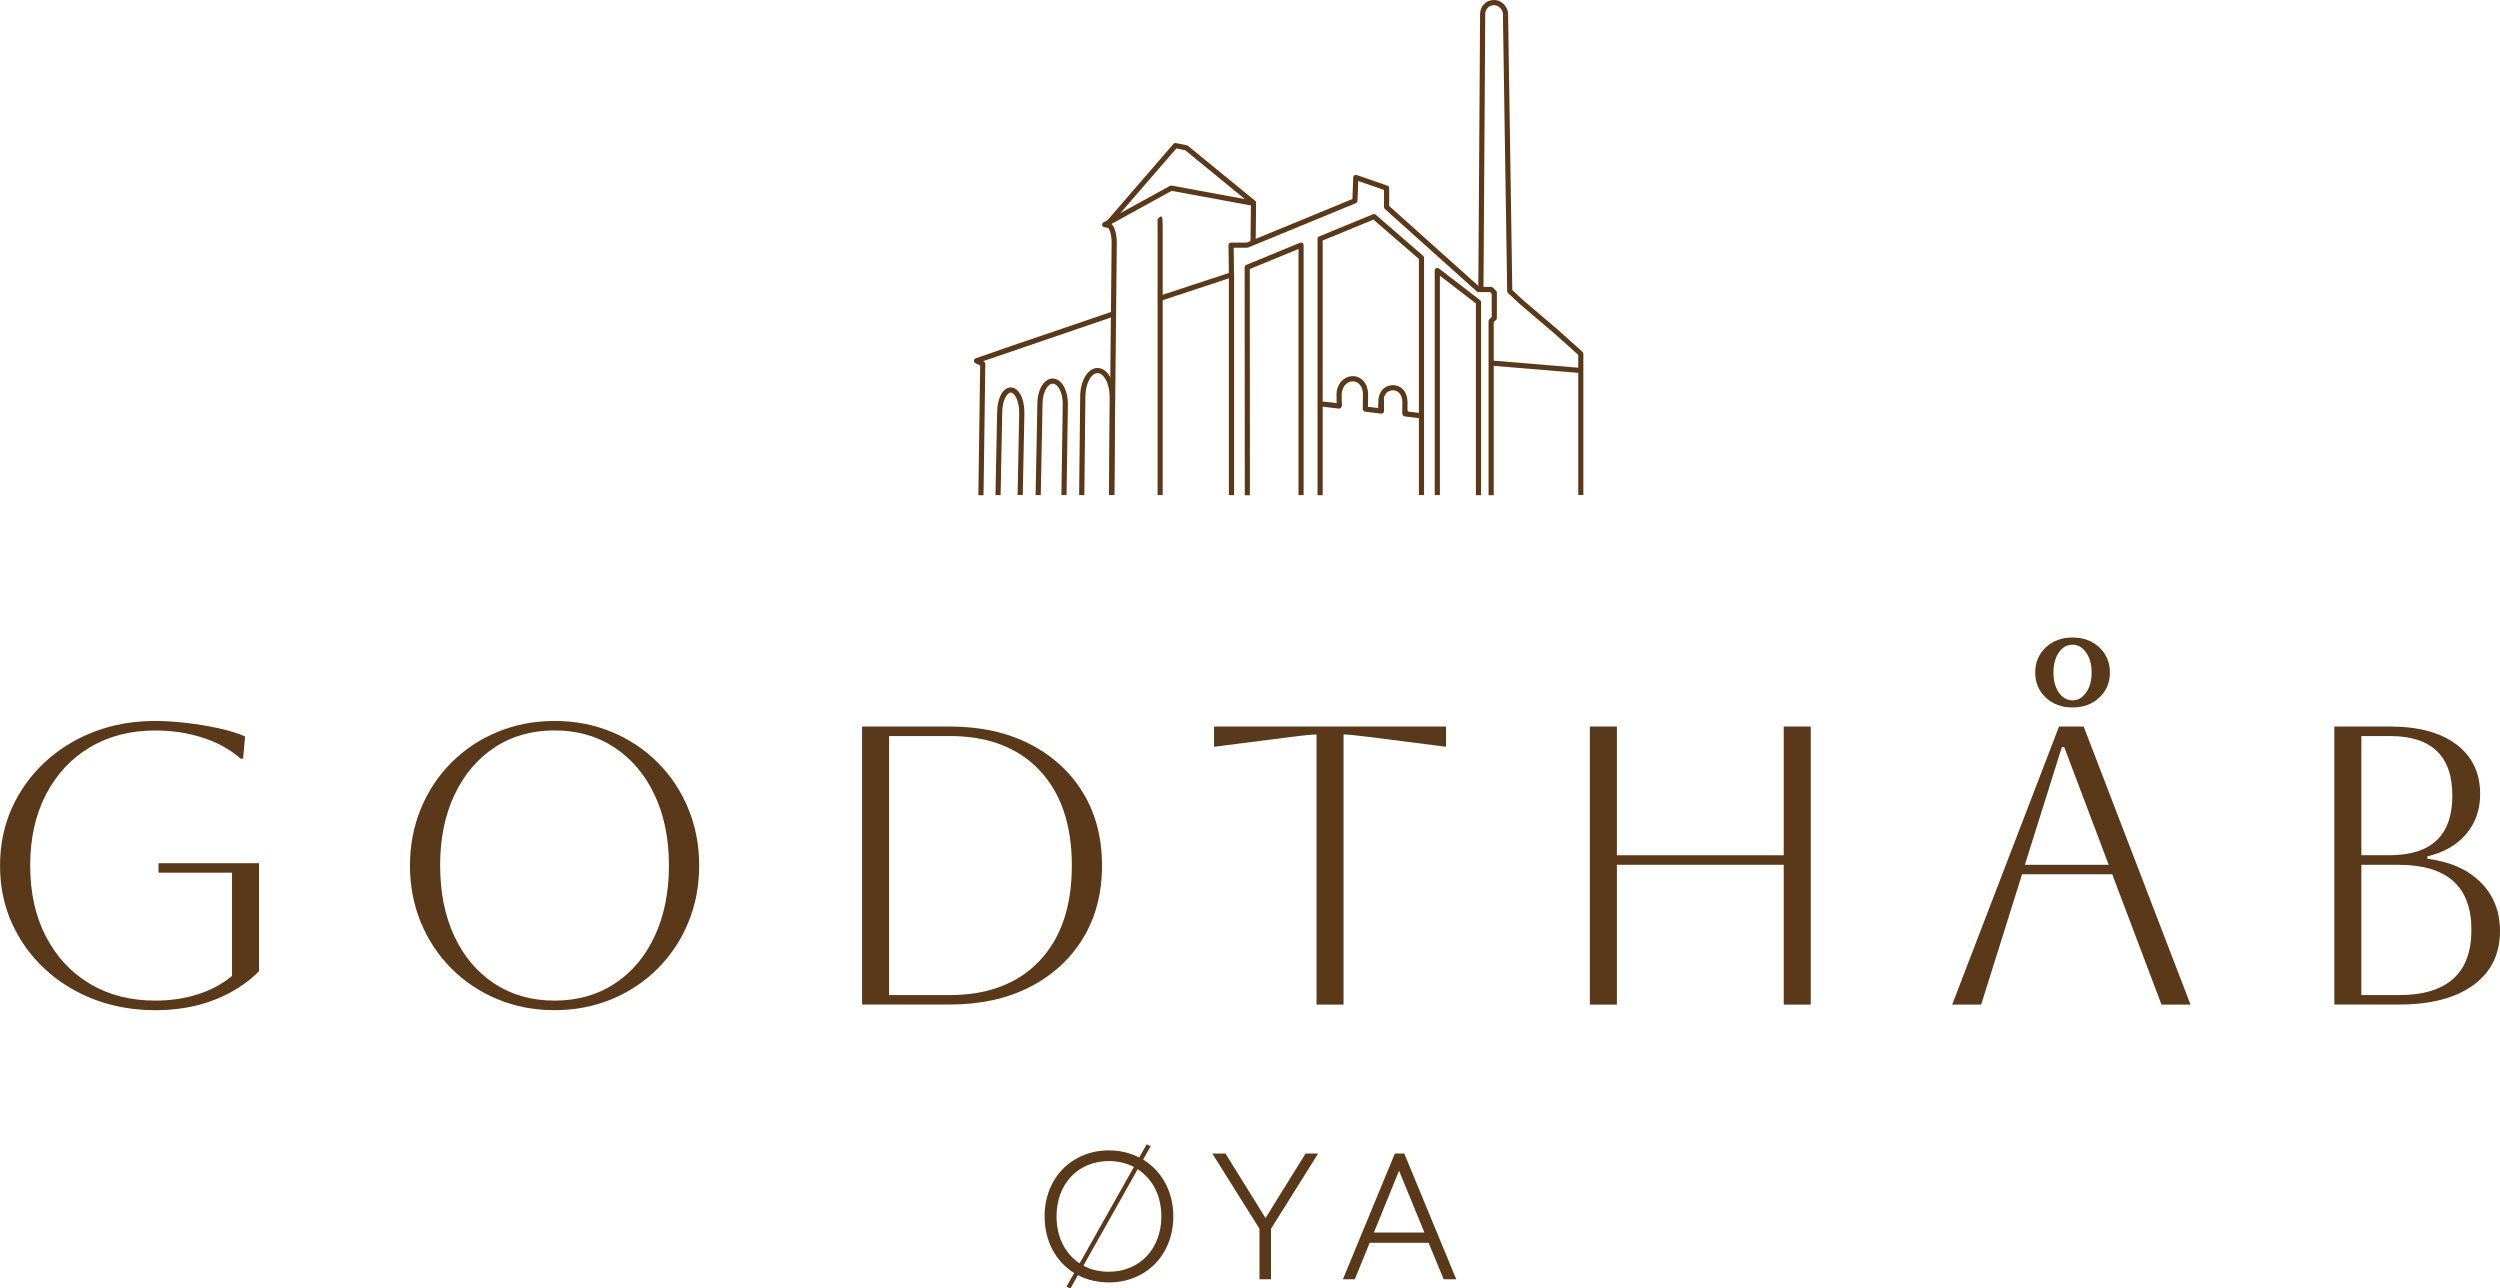 <?xml version="1.0" encoding="UTF-8"?>
<svg xmlns="http://www.w3.org/2000/svg" viewBox="0 0 706.57 364.16">
  <defs>
    <style>
      .cls-1 {
        fill: #5a391a;
        stroke-width: 0px;
      }
    </style>
  </defs>
  <g id="Layer_1" data-name="Layer 1">
    <g>
      <path class="cls-1" d="M44.8,246.66v-2.69h28.41v30.54c-3.44,3.44-7.65,6.14-12.63,8.08-4.98,1.94-10.54,2.92-16.68,2.92s-12.09-1.03-17.4-3.09c-5.31-2.06-9.96-4.94-13.92-8.64-3.97-3.71-7.05-8.03-9.26-12.97-2.21-4.94-3.31-10.33-3.31-16.17s1.1-11.23,3.31-16.17c2.21-4.94,5.3-9.26,9.26-12.97,3.97-3.71,8.61-6.59,13.92-8.65,5.32-2.06,11.12-3.09,17.4-3.09,2.69,0,5.63.19,8.81.56,3.18.37,6.23.88,9.15,1.52,2.92.64,5.39,1.4,7.41,2.3l-.56,6.29h-.67c-2.99-2.62-6.59-4.6-10.78-5.95-4.19-1.35-8.64-2.02-13.36-2.02-7.04,0-13.21,1.59-18.52,4.77-5.32,3.18-9.45,7.63-12.41,13.36-2.96,5.73-4.44,12.41-4.44,20.04s1.48,14.32,4.44,20.04c2.96,5.73,7.09,10.18,12.41,13.36,5.31,3.18,11.49,4.77,18.52,4.77,4.34,0,8.37-.6,12.07-1.8,3.71-1.2,6.91-2.92,9.6-5.16v-29.19h-20.77Z"/>
      <path class="cls-1" d="M115.87,244.63c0-5.76,1.03-11.13,3.09-16.11,2.06-4.98,4.94-9.32,8.65-13.02,3.71-3.71,8.04-6.59,13.02-8.65s10.35-3.09,16.11-3.09,11.13,1.03,16.11,3.09c4.98,2.06,9.32,4.94,13.02,8.65,3.71,3.7,6.59,8.05,8.65,13.02,2.06,4.98,3.09,10.35,3.09,16.11s-1.03,11.13-3.09,16.11-4.94,9.32-8.65,13.02c-3.7,3.71-8.05,6.59-13.02,8.65-4.98,2.06-10.35,3.09-16.11,3.09s-11.13-1.03-16.11-3.09-9.32-4.94-13.02-8.65c-3.71-3.7-6.59-8.04-8.65-13.02-2.06-4.98-3.09-10.35-3.09-16.11M124.4,244.63c0,7.64,1.35,14.32,4.04,20.04,2.69,5.73,6.48,10.18,11.34,13.36,4.87,3.18,10.51,4.77,16.95,4.77s12.09-1.59,16.95-4.77c4.87-3.18,8.65-7.65,11.34-13.42,2.69-5.76,4.04-12.42,4.04-19.99s-1.35-14.2-4.04-19.93c-2.69-5.73-6.48-10.2-11.34-13.42s-10.52-4.83-16.95-4.83-12.07,1.59-16.9,4.77c-4.83,3.18-8.61,7.64-11.34,13.36-2.73,5.72-4.1,12.41-4.1,20.04"/>
      <path class="cls-1" d="M243.65,283.93v-78.6h24.7c8.68,0,16.24,1.65,22.68,4.94,6.43,3.3,11.45,7.88,15.04,13.75,3.59,5.88,5.39,12.74,5.39,20.6s-1.8,14.73-5.39,20.6c-3.59,5.88-8.61,10.46-15.04,13.75-6.44,3.29-14,4.94-22.68,4.94h-24.7ZM268.35,208.03h-17.07v73.21h17.07c10.85,0,19.33-3.22,25.43-9.66,6.1-6.44,9.15-15.42,9.15-26.95s-3.05-20.51-9.15-26.95c-6.1-6.44-14.58-9.66-25.43-9.66"/>
      <path class="cls-1" d="M372.09,283.93v-76.35c-1.12,0-3.44.23-6.96.67l-22.01,2.81v-5.73h65.57v5.73l-22.01-2.81c-3.52-.45-5.84-.67-6.96-.67v76.35h-7.64Z"/>
      <polygon class="cls-1" points="449.34 283.93 449.34 205.34 456.98 205.34 456.98 241.72 504.13 241.72 504.13 205.34 511.77 205.34 511.77 283.93 504.13 283.93 504.13 244.41 456.98 244.41 456.98 283.93 449.34 283.93"/>
      <path class="cls-1" d="M551.74,283.93l30.2-78.6h6.96l30.2,78.6h-8.2l-13.92-36.83h-25.49l-11.56,36.83h-8.2ZM582.73,211.17l-10.44,33.24h23.69l-12.57-33.24h-.68ZM575.21,190.07c0-2.85.99-5.2,2.97-7.08,1.98-1.87,4.51-2.81,7.58-2.81s5.6.94,7.58,2.81c1.98,1.87,2.98,4.23,2.98,7.08s-.99,5.2-2.98,7.07c-1.98,1.87-4.51,2.81-7.58,2.81s-5.6-.93-7.58-2.81c-1.98-1.87-2.97-4.23-2.97-7.07M585.76,182.21c-1.57,0-2.86.73-3.87,2.19-1.01,1.46-1.52,3.35-1.52,5.67s.5,4.21,1.52,5.67c1.01,1.46,2.3,2.19,3.87,2.19s2.77-.73,3.82-2.19c1.05-1.46,1.57-3.35,1.57-5.67s-.52-4.21-1.57-5.67c-1.05-1.46-2.32-2.19-3.82-2.19"/>
      <path class="cls-1" d="M659.75,283.93v-78.6h15.61c8.08,0,14.37,1.69,18.86,5.05,4.49,3.37,6.74,8.05,6.74,14.04,0,4.42-1.31,8.18-3.93,11.28-2.62,3.11-6.29,5.22-11,6.34v.67c6.44.82,11.47,3.05,15.1,6.68,3.63,3.63,5.44,8.22,5.44,13.75,0,6.51-2.51,11.61-7.52,15.27-5.01,3.67-12.05,5.5-21.11,5.5h-18.19ZM675.47,208.03h-8.08v33.68h7.97c11.83,0,17.74-5.62,17.74-16.84s-5.87-16.84-17.63-16.84M677.94,244.41h-10.55v36.83h10.55c13.7,0,20.55-6.14,20.55-18.41s-6.85-18.41-20.55-18.41"/>
      <path class="cls-1" d="M295.23,343.79c0-10.84,7.7-18.66,18.19-18.66,3.14,0,6.04.71,8.53,2.02l2.13-3.73,1.13.53-2.13,3.79c5.21,3.14,8.53,8.95,8.53,16.05,0,10.9-7.76,18.66-18.18,18.66-3.26,0-6.22-.71-8.77-2.07l-2.13,3.79-1.13-.53,2.19-3.85c-5.15-3.2-8.35-8.94-8.35-15.99M320.47,329.81c-2.08-1.07-4.5-1.66-7.05-1.66-8.59,0-14.81,6.28-14.81,15.64,0,5.92,2.49,10.6,6.52,13.27l15.34-27.25ZM306.19,357.71c2.07,1.13,4.56,1.72,7.23,1.72,8.47,0,14.81-6.28,14.81-15.64,0-5.98-2.61-10.72-6.69-13.33l-15.34,27.25Z"/>
      <polygon class="cls-1" points="342.63 326.02 346.36 326.02 357.67 344.26 368.99 326.02 372.54 326.02 359.22 347.28 359.22 361.56 355.96 361.56 355.96 347.28 342.63 326.02"/>
      <path class="cls-1" d="M382.92,361.56h-3.38l14.69-35.54h2.66l14.69,35.54h-3.55l-4.27-10.31h-16.65l-4.2,10.31ZM395.41,330.88l-7.11,17.47h14.28l-7.17-17.47Z"/>
      <path class="cls-1" d="M446.06,139.91v-39.61s-6.88-6.17-6.88-6.17l-9.68-8.23-3.3-3.08c-.15-.13-.23-.32-.23-.52l-1.2-78.03,1.46-.02,1.19,77.72,3.05,2.85,9.66,8.22,7.13,6.4c.15.14.24.34.24.54v39.93s-1.44,0-1.44,0Z"/>
      <rect class="cls-1" x="379.91" y="42.07" width="77.74" height="1.46" transform="translate(373.29 461.29) rotate(-89.63)"/>
      <path class="cls-1" d="M422.17,139.95h-1.46v-49.18c0-.19.08-.38.21-.52l.68-.68v-6.56l-.47-.47h-3.28c-.18,0-.35-.07-.49-.19l-25.96-23.28c-.15-.14-.24-.34-.24-.54v-4.85l-7.28-2.52-.21,5.61c-.01.28-.19.54-.45.65l-30.44,12.53c-.09.04-.18.05-.28.06h-3.82s.1,9.05.1,9.05l-1.46.02-.11-9.78c0-.19.07-.38.21-.52.14-.14.32-.22.52-.22h4.41s29.88-12.31,29.88-12.31l.23-6.13c0-.23.13-.44.32-.57.19-.13.43-.16.65-.09l8.7,3.02c.29.1.49.38.49.69v5.04l25.51,22.87h3.3c.19,0,.38.08.52.21l.9.9c.14.14.21.32.21.52v7.16c0,.19-.08.38-.21.52l-.68.68v48.88Z"/>
      <path class="cls-1" d="M418.59,139.95h-1.46v-54.19l-10.18-7.83v61.99h-1.46v-63.47c0-.28.16-.53.41-.66.25-.12.55-.09.77.08l11.64,8.95c.18.14.28.35.28.58v54.55Z"/>
      <path class="cls-1" d="M373.83,139.95h-1.46v-72.45c0-.3.18-.56.45-.68l15.22-6.27c.26-.11.55-.06.76.12l13.43,11.64c.16.14.25.34.25.55v67.05h-1.46v-66.72l-12.84-11.12-14.35,5.91v71.97Z"/>
      <path class="cls-1" d="M351.81,139.97l-.04-64.42c0-.3.18-.56.45-.68l15.22-6.27c.23-.09.48-.07.68.07.2.13.32.36.32.61v70.66s-1.45,0-1.45,0v-69.57s-13.77,5.67-13.77,5.67l.04,63.93h-1.46Z"/>
      <path class="cls-1" d="M314.9,139.9l-1.46-.02c0-.67.74-67.07.74-71.49,0-.34-.02-.65-.05-.93-.28-2.65-.97-3.06-.98-3.06l-1.06-.19c-.3-.06-.54-.3-.59-.6-.05-.3.1-.61.37-.76l18.79-10.32c.15-.08.32-.11.48-.08l23.14,4.27-.26,1.44-22.88-4.22-17.03,9.36c.53.44,1.2,1.49,1.47,4.01.03.33.06.69.06,1.08,0,4.43-.74,70.84-.74,71.51Z"/>
      <path class="cls-1" d="M327.17,139.93v-74.67s-.02-2.67-.02-3.23h0,0v-.1h.08s.64-.74.64-.74c.41,0,.59,0,.67.74h.06s-.06,0-.06,0c.06.57.06,1.56.07,3.32v74.68s-1.45,0-1.45,0Z"/>
      <path class="cls-1" d="M347.32,139.93v-55.35s0-5.91,0-5.91l-.85.27-18.09,5.98-.46-1.39,19.92-6.55c.23-.07.46-.03.65.11.19.14.3.36.3.59v6.9s0,55.35,0,55.35h-1.46Z"/>
      <path class="cls-1" d="M277.97,139.98l-1.46-.02.51-36.65-1.38-.69c-.26-.13-.42-.41-.4-.7.02-.29.21-.55.49-.64l10.42-3.62,28.1-9.57.47,1.38-36.88,12.62.24.12c.25.13.41.38.4.66l-.51,37.11Z"/>
      <rect class="cls-1" x="433.28" y="90.84" width="1.46" height="25.63" transform="translate(294.79 527.59) rotate(-85.25)"/>
    </g>
    <path class="cls-1" d="M426.26,4.26h-1.46c0-1.52-1.17-2.8-2.56-2.8s-2.48,1.12-2.48,2.6h-1.46c0-2.31,1.69-4.06,3.94-4.06s4.02,1.91,4.02,4.26Z"/>
  </g>
  <g id="Layer_4" data-name="Layer 4">
    <path class="cls-1" d="M397.8,117h-1.46s.01-3.36.01-3.36c0-1.93-1.1-3.33-2.62-3.33-1.63,0-2.69,1.19-2.69,3.04l-.1,2.8-1.46-.05.1-2.77c0-2.62,1.71-4.47,4.15-4.47s4.07,2.02,4.07,4.79v3.36Z"/>
    <path class="cls-1" d="M390.45,116.91s-.06,0-.09,0l-4.49-.54c-.2-.02-.39-.13-.51-.3-.09-.13-.21-.38-.21-.54l.06-4.1c0-2.11-1.22-3.66-2.89-3.66s-3.12,1.67-3.12,3.72l.03,3.3h-1.46s-.03-3.29-.03-3.29c0-2.87,2.05-5.19,4.58-5.19s4.35,2.2,4.35,5.13l-.05,3.54,3.08.37-.02-2.78h1.46s.03,3.6.03,3.6c0,.21-.09.41-.24.55-.14.12-.31.19-.49.19Z"/>
    <path class="cls-1" d="M401.8,118.27l-4.75-.57c-.37-.04-.65-.36-.64-.73v-.91s1.47.01,1.47.01v.25s4.1.49,4.1.49l-.17,1.45Z"/>
    <path class="cls-1" d="M378.48,115.48s-.06,0-.09,0l-5.2-.62.17-1.45,4.63.55,1.18-.04.03.81c0,.21-.08.42-.23.56-.14.12-.31.19-.49.19Z"/>
  </g>
  <g id="Layer_2" data-name="Layer 2">
    <path class="cls-1" d="M282.81,139.94l-1.46-.03.46-23.3c0-4.05,1.66-7.12,3.86-7.12s3.86,3.07,3.86,7.13l-.47,23.29-1.46-.03.46-23.28c0-3.23-1.27-5.65-2.4-5.65s-2.4,2.42-2.4,5.67l-.46,23.31Z"/>
    <path class="cls-1" d="M294.15,139.94l-1.46-.03.5-25.81c0-3.98,1.9-7.12,4.32-7.12,1.23,0,2.36.8,3.17,2.25.74,1.32,1.14,3.05,1.14,4.88l-.38,25.82-1.46-.02.38-25.81c0-1.58-.34-3.05-.95-4.16-.53-.95-1.23-1.5-1.9-1.5-1.35,0-2.86,2.33-2.86,5.67l-.5,25.82Z"/>
    <path class="cls-1" d="M306.45,139.94l-1.46-.02.3-27.75c0-4.57,2.15-8.16,4.9-8.16,1.39,0,2.66.91,3.58,2.55.85,1.51,1.31,3.5,1.31,5.61l-.12,27.71h-1.46s.12-27.71.12-27.71c0-1.86-.4-3.6-1.12-4.9-.65-1.16-1.47-1.8-2.31-1.8-1.86,0-3.43,3.07-3.43,6.7l-.3,27.76Z"/>
    <path class="cls-1" d="M354.89,68.48h-1.46s.11-10.82.11-10.82l-18.56-15.19-2.51-.52-18.49,21.37-1.1-.95,18.77-21.7c.17-.2.44-.29.7-.24l3.1.64c.12.02.22.08.31.15l18.97,15.52c.17.14.27.35.27.57l-.11,11.15Z"/>
  </g>
</svg>